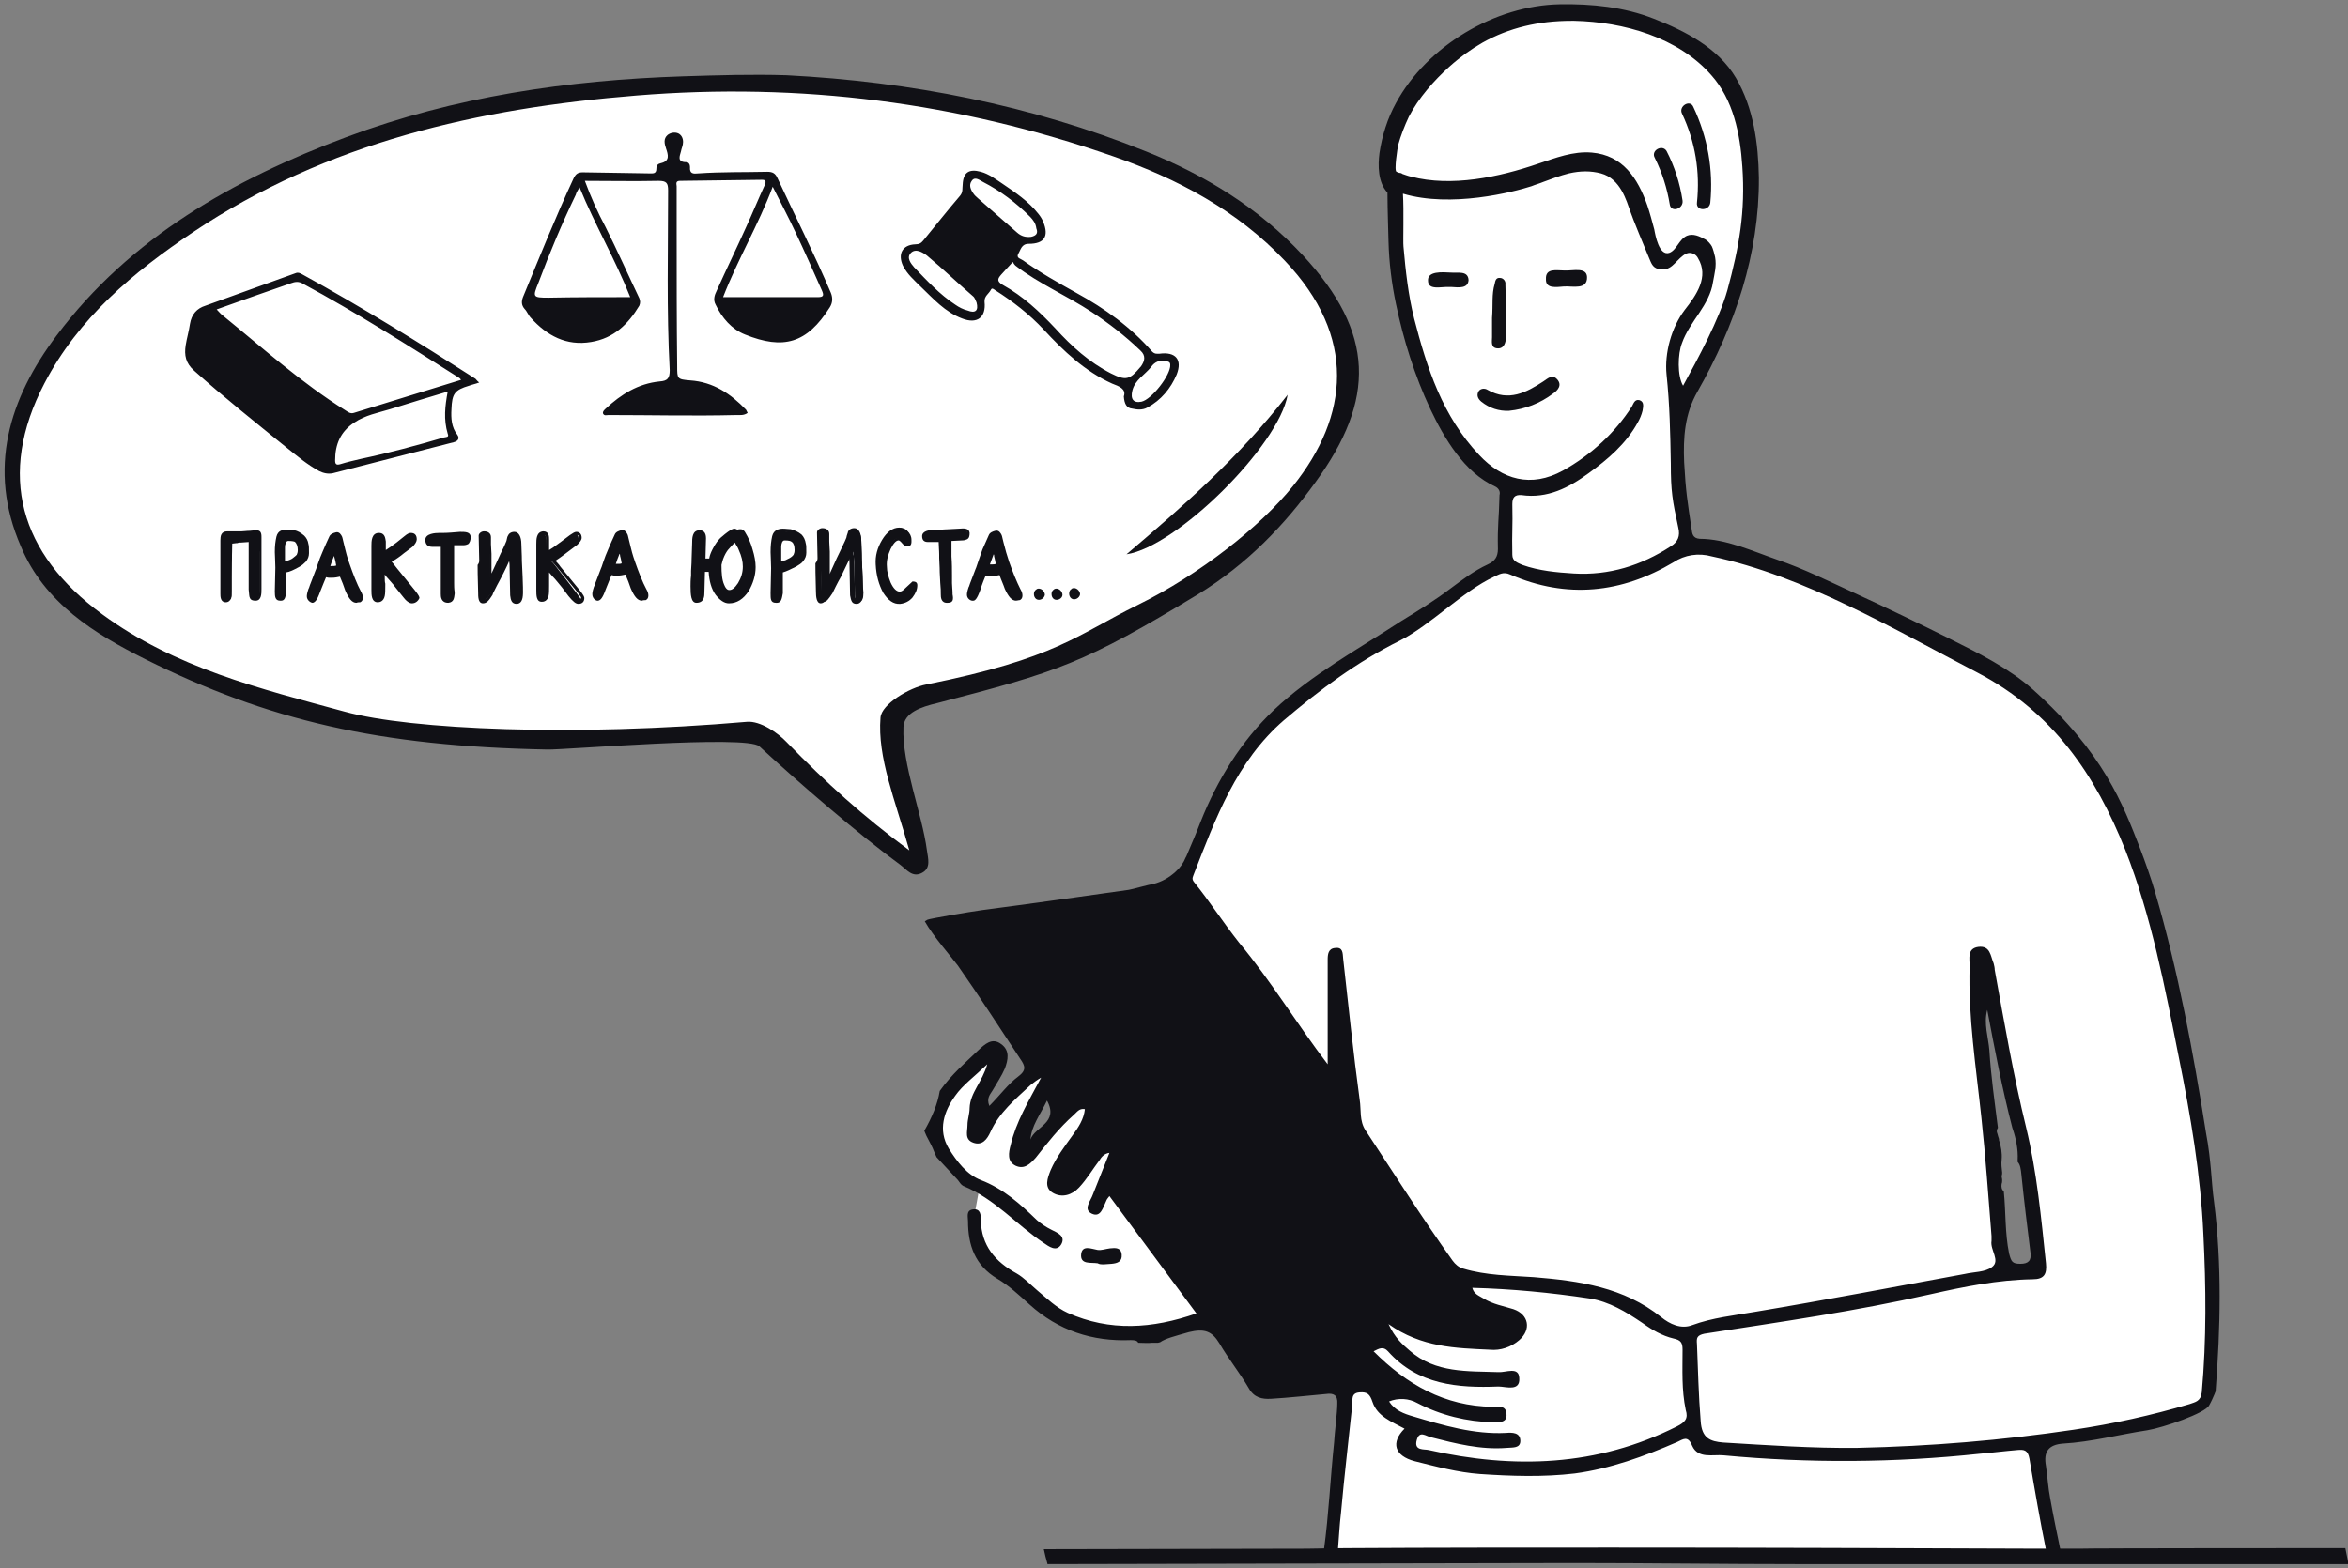 <svg height="294" viewBox="0 0 440 294" width="440" xmlns="http://www.w3.org/2000/svg"><rect x="0" y="0" width="440" height="294" fill="#808080" stroke="none"/><g fill="none"><g transform="translate(0 14)"><path d="m109.6 2.5 21-.4 15.1-.1 21.2 1.3 28.9 5.8 17.8 6.2 14.8 7.3 12.3 10 7.4 10.4 3.5 6.2.3 9.5-2.2 9.8-9.1 12.9-9.1 8.6-9.5 6.1-12 6.8-4.3 3.2-32 10.6-5.1 1.4-.7 5.8 3.7 18.2.3 5.5-6.8-4-18.4-15.8-4.1-4.2-57.9.7-21.8-3.4-25.4-7.9-17.2-9.5-10.7-9.2-6.8-11.4-.4-12.7 4.7-14.2 7.1-10.1 17.1-15.5 13.9-8 21.9-9.6 13.8-4.7 22.2-4.3z" fill="#fff"/><g fill="#111116"><path d="m27.3 109.6c22.9 11.4 43.6 16.3 75.3 16.9 3 .1 37.3-2.8 39.7-.6 7.7 7.1 18.6 16.5 26.4 22.2 1.2.9 2.3 2.5 4.1 1.5 1.7-.9 1.1-2.7.9-4.2-.9-6.9-4.7-16.1-4.4-23.1.1-2.7 3.3-3.8 6.3-4.5 22.7-5.9 27.5-7.4 48.9-20.4 9.3-5.7 16.3-13.1 22-21 11.3-15.5 11.2-28-2.4-42.6-8.2-8.8-18.3-15-29.3-19.4-21.6-8.7-44.2-13.1-67.4-14.3-6.5-.2-12.9 0-19.3.2-21.7.7-42.9 3.8-63.2 11.4-21.1 7.9-40.5 18.8-54.3 37.2-8.9 11.8-13 25-6.7 39.5 4.4 10.6 13.8 16.4 23.4 21.2zm-19-51.7c6.4-12.3 16.7-20.9 27.9-28.4 25.1-16.8 53.4-23.2 83.1-25.6 30.7-2.5 60.4 1.3 89.3 11.4 12.1 4.2 23.3 10.2 32.2 19.6 13.5 14.2 12 29.1 1.5 42.2-6.1 7.6-17.5 16.6-29.1 22.3-11.4 5.6-15.2 10-39.6 14.9-3.2.6-8.4 3.7-8.6 6.2-.6 7.5 2.7 15.3 5.4 24.9-8.8-6.5-15.5-12.6-23-20.3-1.6-1.7-4.9-4-7.4-3.8-32.4 2.8-63 1.5-75.4-1.9-15.8-4.3-31.8-8.2-45.5-18.3-15.4-11.3-19.7-26.1-10.8-43.2z"/><path d="m241.3 60c-9.1 11.7-19.6 20.9-30.2 29.9 9.4-1.4 28.5-20.3 30.2-29.9z"/></g></g><path d="m411.8 210.1-2.8-17.6-6.3-24.2-5-14.7-8.3-13.3-10-10.9-10.1-5.8-8.3-4.6-9.8-4.6-14.2-6.7-14.5-4.1-6.1-2-1.4-6.3-.9-13.3 2.3-8.9 3.1-5.5 5.5-12.9 3.3-13.1v-12.3l-2.2-9.9-4.6-7.4-7.8-5.3-12.1-4.1h-9.4l-8.5 1.5-9.5 4.7-7.1 5.2-4.5 7.7-1.9 5.5v7l.5 2 .7 6.9.2 9.8 2.1 10.1 6.5 15 3.1 6.5 5.5 4.5 3.1 3v12l-1.7 1.9-21.9 14.9-14.2 9.6-7.3 5.9-6.5 8.9-5.5 11.9-6.5 12.1-25.2 19.4.9 10.9-2 2.9-6.2 5.8-2.5 4.3v-6.7l3.1-5.7-.9-2.2-2.2.5-5.1 5.3-2.2 5.2-.7 4.2 2.7 4.7 5.1 4.5-1 5.5 1 6.3 1.9 3 5.6 3.4 6.1 5.6 6.5 3 9.8 1.2 6.6-1.5 8.3-1 8.9 10.9 15.9 1.3-1.7 6.6-2.3 25h135.3l-3-20.9 10.9-1.7 12.6-2.7 7-3 1.5-1.2 1.2-8.9v-22.9zm-214.4.1c-.8 2.2-2.4 4-4.8 4.3-.4.1-.7-.4-.6-.8.1-.5.2-1 .3-1.6 0-.1 0-.2 0-.3.1-.3.2-.7.3-1 .2-.6.3-1.1.6-1.6.6-1.4 1.7-2.4 2.1-3.9.2-.7 1.2-.5 1.2.2 2.2.6 1.5 3 .9 4.7zm184.1 27.5c-1.2.9-3.1.9-4.5.7-.5-.1-1.1-.3-1.3-.8-.4-.1-.7-.5-.4-.9 0-.1.1-.1.1-.2-.4-1.9-.4-3.8-.4-5.7 0-.1 0-.1 0-.2s-.1-.3-.1-.4c-.4-2.2-.7-4.5-1.1-6.7-.1-.3.1-.5.3-.7 0-.3 0-.5 0-.8-.2-1.9-.3-3.8-.3-5.6-.6-2.8-1.4-5.7-1.8-8.6-.3-2.3-.1-4.6 0-6.9-.1-.6-.4-1.2-.4-1.8-.2-.1-.3-.3-.3-.5 0-1.7 0-3.5-.1-5.2-.1-1.4-.2-2.8.2-4.2.1-.2.2-.3.4-.4 0-.1 0-.2-.1-.3-.2-.8 1-1.1 1.2-.3.9 4.1 1.6 8.1 2.3 12.2 0 .2 0 .3-.1.4.2.8.3 1.6.5 2.4.1 0 .3.1.3.3 1 2 1.9 4.3 1.9 6.6 0 .3-.1.4-.3.5.6 2.3 1.3 4.7 1.7 7.1s.4 4.8.4 7.2c.1 1.3.3 2.5.5 3.7.4 2.1 1 4.1 1.1 6.2.9 1 1.3 2.1.3 2.9z" fill="#fff"/><g fill="#111116"><g transform="translate(173)"><path d="m55.5 251.8c1.7 2.9 3.8 5.5 5.5 8.4 1 1.8 2.5 2.1 4.2 2 3.4-.2 6.9-.6 10.3-.9 1.4-.2 2.2.2 2.1 1.8 0 1.7-.5 5.4-.6 7.3-.7 6.7-1 13.5-1.9 20.1.9.1 1.7.2 2.6.3.2-2.4.3-4.8.6-7.3.6-6.7 1.4-13.4 2.1-20.1.1-1-.3-2.3 1.4-2.4 1.4-.1 1.9.3 2.4 1.8.9 2.7 3.6 3.7 6 5-2.6 2.6-1.9 5.1 1.9 6.1 4 1 8.1 2.1 12.2 2.4 5.9.4 11.9.6 17.8-.1 6.7-.9 13-3.2 19.2-5.9 1.1-.5 2-1.3 2.8.7 1.1 2.5 3.9 1.6 5.9 1.8 16 1.5 32.1 1.4 48-.3 2.4-.2 4.7-.5 7.1-.7 1.2-.1 1.9 0 2.2 1.6 1 5.9 2 11.7 3.2 17.6h2.7c-.7-3.4-1.4-6.7-2-10.1-.4-2-.5-4.1-.8-6.1-.5-2.7.5-4 3.2-4.2 5.3-.3 10.5-1.7 15.8-2.5 3-.5 10.9-3.2 11.6-4.7.4-.7.7-1.4 1-2.1 0 0 .1-.3.2-.5v-.1c.9-11.8 1.2-23.6-.3-35.4-.3-2.1-.4-4.1-.6-6.2-.1-1.1-.4-4.2-.9-6.7-2.4-15.2-5.2-30.3-9.5-45-.7-2.5-2-6.1-2.8-8.2-3.3-8.5-6.9-18.1-20.2-30-4.4-3.9-10-6.7-15.2-9.3-6-3-12-5.9-18.1-8.7-4.8-2.2-9.6-4.6-14.6-6.3-4.6-1.6-9.6-3.9-14.5-3.9-1.3-.1-1.4-1-1.5-1.8-.8-5.3-1.1-7.1-1.4-12.5-.2-4.7.1-9.1 2.5-13.3 7-12.3 11.6-25.8 11.5-40.1-.1-6.4-1-13.1-4.3-18.7s-9.5-8.8-15.4-11.1c-5.6-2.2-11.6-2.8-17.6-2.7-12.1.2-24.9 7.8-30.7 18.5-1.6 2.9-2.6 6.1-3.1 9.4-.3 2.3-.3 5.5 1.5 7.4 0 3.2.2 8.5.2 9.2.1 3.9.6 7.9 1.4 11.7 1.4 6.7 3.5 13.4 6.4 19.6 2.6 5.5 6.4 12 12.2 14.6.6.3 1 .9.8 1.6-.1 4.6-.4 5.6-.3 10.1 0 1.5-.6 2.3-1.9 2.9-2.6 1.2-4.8 2.9-7.1 4.6-2.9 2.2-6 4.1-9.1 6-8.1 5.3-16.9 10.1-23.9 16.7-6.1 5.8-10.6 13.1-13.7 20.9-.8 2.1-1.7 4.2-2.6 6.3-.1.2-.1.3-.2.4-.4 1-1 1.9-1.9 2.7-1.2 1.1-2.6 1.9-4.2 2.3-.8.1-3.9 1-4.6 1.1-9.2 1.3-18.3 2.6-27.5 3.8-2.2.3-9.8 1.6-10.2 1.8-.2.1-.3.2-.5.3 1.5 2.7 5 6.7 6.2 8.3 4 5.7 7.8 11.6 11.7 17.5.9 1.3 1.2 2.1-.4 3.3-1.9 1.4-3.4 3.5-5.4 5.5-.6-1.5.2-2.2.6-2.9.8-1.4 1.7-2.7 2.3-4.1.6-1.6 1-3.4-.7-4.6-1.7-1.3-3.1.1-4.2 1.1-2.5 2.4-5.1 4.6-7.3 7.7-.4 2.5-1.5 5-2.8 7.3 0 0 0 .1-.1.1 0 .1.1.2.1.3.1.2.2.5.3.7.5 1 1.1 2 1.5 3.1.1.3.3.6.4.9l4 4.3c.3.4.6.9 1 1.1 5.9 2.4 10 7.3 15.1 10.7.9.6 2.4 1.8 3.3.2.8-1.5-.7-2.1-1.9-2.7-1-.5-1.9-1.1-2.7-1.8-3.1-3-6.3-5.9-10.5-7.5-2.6-1-4.5-3.5-6-5.9-2.1-3.5-.9-7 1.2-9.9 1.4-2 3.6-3.6 6-5.9-.9 3.3-3.2 5.3-3.3 8.2 0 1.1-.4 2.1-.4 3.2 0 1.2-.6 2.7 1.1 3.3s2.6-.7 3.2-2c1.6-3.6 4.6-6.1 7.5-8.8.6-.5 1.3-1 2-1.4-2.4 4.5-4.7 8.3-5.7 12.6-.4 1.5-.7 3.1.9 3.9 1.7.8 2.8-.4 3.8-1.5 2.2-2.8 4.4-5.6 7.1-8 .6-.5 1-1.3 2.1-1.1-.2 1.9-1.2 3.4-2.3 4.9-1.5 2.1-3.1 4.2-4.1 6.5-.6 1.5-1.3 3.3.4 4.3s3.6.4 4.9-1c1.5-1.6 2.6-3.5 3.9-5.2.4-.7 1-1.2 1.8-1.3-1.1 2.8-2.1 5.3-3.1 7.8-.4 1.2-1.9 2.8-.2 3.6s2.1-1.2 2.7-2.4c.1-.3.3-.5.6-.9 0 0 16.3 22 16.3 22-8.3 2.9-16.2 3.4-24.1-.1-2.2-1-3.9-2.7-5.7-4.2-1.3-1.1-2.5-2.4-3.9-3.2-4-2.2-6.6-5.2-6.7-10 0-.9 0-2.2-1.5-2-1.3.2-.9 1.4-.9 2.2 0 4.5 1.3 8.3 5.5 10.8 2.2 1.3 4.1 3.1 6 4.8 5.4 4.9 11.8 7 19 6.7.8 0 1.2.1 1.4.5.9 0 1.8.1 2.6 0h.9.2c.1 0 .3-.1.4-.1 1-.7 2.6-1.1 5.4-1.9 2.9-.7 4.3-.2 5.7 2.1zm-35.4-38.2c.2-2.6 1.8-4.6 3.1-7.3 2.3 4.2-2.3 4.9-3.1 7.3zm121.1 53.8c-14.9 7.5-30.5 8-46.5 4.4-.8-.2-2.8.2-2.2-1.9.5-1.8 1.7-.7 2.6-.5 4.7 1.2 9.4 2.4 14.3 2 1.1-.1 2.5.1 2.5-1.3 0-1.6-1.5-1.6-2.7-1.5-6 .3-11.7-1.4-17.4-3.1-1.7-.5-3.4-1.1-4.5-2.8 1.7-.7 3.7-.6 5.3.3 4.4 2.3 9.3 3.5 14.2 3.6 1.2 0 2.7.1 2.5-1.6-.1-1.6-1.5-1.3-2.6-1.3-9-.1-16.1-4.2-22.3-10.4 1-.5 1.8-1 2.7 0 5.6 6.3 13.1 6.9 20.7 6.6 1.4 0 4.1 1 3.9-1.6-.1-2.2-2.5-1-3.9-1.1-5.8-.2-11.8.2-16.6-4-1.4-1.2-2.8-2.4-4-5 6.2 4.4 12.6 4.5 19 4.8 2 .2 4-.5 5.5-1.8 2.3-2 1.8-4.8-1.1-5.8-1.9-.6-3.8-.9-5.6-2-.8-.5-1.8-.8-2.1-2 7.4.2 14.7.9 22 2 3.7.6 6.8 2.5 9.9 4.6 1.8 1.3 3.7 2.4 5.8 2.9 1.4.3 1.7.8 1.7 2.1 0 3.8-.2 7.5.6 11.3.5 1.6-.1 2.3-1.7 3.1zm-52-235c-.2-.1-.3-.1-.5-.2-.5-.2.2-4.5.3-5 .5-1.8 1.2-3.6 2-5.3 1.8-3.5 4.7-6.8 7.6-9.4 2-1.8 4.1-3.3 6.2-4.5 5-2.8 10.5-4.1 16.7-4.1h.5c9.2.2 19.5 3.1 25.7 10.2 4.1 4.6 5.4 11 5.8 17.1.6 8.5-.6 15.1-2.8 23.2-1.5 5.4-5.6 13-8.3 17.9-1.1-1.8-1-6-.2-8 .7-2 2-3.8 3.2-5.6s2.3-3.7 2.6-5.8c.3-1.7.7-3 .4-4.7-.1-.5-.4-1.6-.6-2s-.8-1.1-1.2-1.3c-1.1-.6-2.3-1.2-3.5-.7-1.5.7-1.9 2.7-3.3 3.2-1.9.6-2.6-3.3-2.8-4.4-.4-1.5-.8-3-1.3-4.5-1.8-5.1-4.6-9.4-10.4-9.9-3.5-.3-6.8 1-10.1 2.1-7.3 2.5-16.2 4.4-23.8 2.4-.5-.1-1-.3-1.6-.5-.1-.1-.3-.2-.6-.2zm15 52.9c-6.9-7.3-9.8-16.3-12.2-25.6-1.1-4.4-1.6-8.9-2-13.5-.1-1 .1-6.7-.1-9.9 9 2.7 20.7-.3 24.1-1.4.7-.3 1.5-.5 2.2-.8 1.6-.6 3.2-1.2 4.8-1.6 2.2-.5 4.1-.5 6 0 3.7 1 4.8 5.2 5.5 7.1.3 1 2.9 7.3 3.5 8.7.4.9.6 1.8 1.7 2.1 2.4.6 3.1-1.3 4.7-2.5.4-.3.8-.5 1.2-.5.7 0 1.3.4 1.6 1 2.1 3.5-.3 6.9-2.5 9.7-2.5 3.3-3.8 8.1-3.4 12.1.6 5.7.7 11 .8 16.7 0 5.2.3 6.9 1.4 12 .4 1.6-.1 2.7-1.4 3.5-5.5 3.6-11.6 5.5-18.2 5.1-3.2-.2-6.5-.5-9.6-1.6-.9-.4-1.9-.7-1.9-1.9-.1-4.3.1-5.1 0-9.5 0-1.2.4-1.8 1.7-1.7 4.9.7 8.9-1.4 12.6-4.1 3.6-2.6 7-5.5 9.2-9.5.4-.7.7-1.4.9-2.2.1-.7.4-1.7-.6-2-.9-.2-1.1.7-1.4 1.2-3.2 5-7.7 9.1-12.9 12-6 3.3-11.4 1.7-15.7-2.9zm-53.4 80.1c-.6-.7-.2-1.1-.1-1.5 4.1-10.5 8-21.2 16.9-28.9 6.7-5.7 13.8-11 21.7-14.9 5.9-3 11.7-9.2 17.7-12 .9-.4 1.7-1 3-.4 10.6 4.6 20.9 3.5 30.6-2.3 2.1-1.4 4.7-1.8 7.2-1.1 17.4 3.7 34 13.6 49.8 21.8 14.1 7.4 22.1 19.2 27.7 33.3 4.9 12.5 7.4 25.7 10 38.8 2.2 10.9 4.1 22 4.6 33.1.5 9.9.6 19.8-.3 29.7-.2 1.7-1.2 1.8-2.3 2.2-7.1 2.1-14.3 3.7-21.7 4.8-13.4 2-26.9 3.1-40.5 3.4-8.4.1-16.8-.5-25.2-1-2.4-.2-4-.8-4.2-4-.4-4.8-.5-9.7-.7-14.5-.1-1.1 0-1.6 1.4-1.9 14.2-2.2 28.3-4.2 42.4-7.4 6.2-1.4 12.6-2.7 19.1-2.8 2.2 0 2.7-1 2.5-3-.9-8.6-1.7-17.1-3.7-25.4-2.4-9.8-4.1-19.7-5.9-29.6 0-.4-.1-.8-.2-1.2-.6-1.4-.6-3.4-2.9-3.1-2.1.3-1.6 2.2-1.6 3.6-.3 9.5 1.2 18.9 2.2 28.4.8 7.4 1.3 14.8 1.9 22.2v.9c-.3 1.7 1.7 3.7.1 4.9-1.3 1-3.4.9-5.1 1.3-13.1 2.4-26.1 4.9-39.3 7.1-4 .7-8 1.1-11.8 2.5-2.1.8-4.2-.2-5.8-1.5-7-5.6-15.3-6.8-23.9-7.5-4.4-.3-8.9-.3-13.2-1.6-.8-.2-1.5-.8-2-1.5-5.7-8-10.9-16.2-16.3-24.4-1.2-1.8-.8-3.9-1.1-5.7-1.2-8.8-2.1-17.6-3.1-26.5-.1-1 0-2.2-1.5-2-1.3.1-1.4 1.2-1.4 2.2v19.6c-5.8-7.6-10.6-15.6-16.6-22.8-3-3.8-5.5-7.7-8.4-11.3zm149 31.5c-.2-2.5-1.1-5-.4-7.6 1.4 7.4 2.8 14.8 4.7 22.1 0 .1.1.2.1.3.6 1.8 1 3.8.9 5.7v.4c.5.5.6 1.4.7 2.4.5 4.9 1.1 9.8 1.7 14.6.2 1.5-.4 2.1-1.9 2.1s-1.7-.4-2.1-1.9c-.8-3.9-.6-7.8-1-11.7-.4-.3-.5-.8-.4-1.4.1-.2.1-.5.1-.7 0-.3-.1-.5-.1-.8.1-.2.1-.4.1-.6-.1-.8-.2-1.7-.1-2.4.1-1.3-.1-2.5-.5-3.7 0 0 0-.1 0-.2-.1-.3-.2-.6-.3-1-.2-.4-.1-.8.1-1.1-.6-4.8-1.3-9.6-1.6-14.5z"/><path d="m266.5 290.2c-2.1 0-47.8 0-50 .1-1.4 0-5 0-7.1 0-26.8-.1-53.6-.2-80.5-.2-16.5 0-33.1 0-49.6.1-2.3 0-6.7.1-7.4.1l-49.3.1c.2.9.4 1.8.7 2.8 1.2 0 45.9-.1 47.1-.1 17.2 0 34.5-.1 51.7-.1 13.9 0 27.7.2 41.6.2h46.9 56.5c-.2-1-.4-2-.6-3zm-147.7-219.1c-.9-1-1.7-.2-2.6.4-3.2 2.1-6.5 3.8-10.4 1.6-.6-.4-1.5-.3-1.8.4s0 1.3.6 1.8c1.5 1.2 3.3 1.8 5.2 1.7 3-.3 5.8-1.4 8.2-3.2.9-.6 1.8-1.6.8-2.7zm-11.2-5.8c1.3.1 1.6-1.2 1.6-2.1.1-3.3 0-6.6-.1-9.9.1-.6-.4-1.2-1-1.2-.8-.1-.9.6-1 1.1-.6 2-.3 3.9-.5 6.4v3.6c0 .8-.3 2 1 2.1zm12.5-11.6c1.6-.1 4.4.7 4.3-1.8-.1-1.9-2.7-1.1-4.3-1.2-1.4 0-3.5-.5-3.4 1.6-.1 1.9 2 1.5 3.4 1.4zm-21.1-2.6c-1.8-.1-4.5-.3-4.4 1.5 0 1.9 2.5 1.1 4 1.2h.4c1.4.1 3.1.3 3.2-1.3-.1-1.8-2-1.3-3.2-1.4zm-65.1 185.9 1.4-.1c1.1-.1 2-.4 1.9-1.7-.1-1.4-1.2-1.3-2.2-1.2-.8.1-1.6.4-2.3.3-1.2-.2-2.9-1-3.1.8-.2 2 1.8 1.5 3.1 1.7.3.2.7.2 1.2.2zm103.2-207.4c1.4 2.8 2.3 5.7 2.8 8.7.2 1.6 2.6.9 2.4-.7-.5-3.3-1.5-6.4-3-9.3-.8-1.3-3-.1-2.2 1.3zm5.1-8.3c2.5 5.3 3.4 10.9 2.8 16.7-.2 1.6 2.3 1.6 2.5 0 .6-6.2-.5-12.3-3.2-18-.6-1.4-2.8-.1-2.1 1.3z"/></g><path d="m106.1 53.4c-.7.5-1.4.4-2.1.4-8 .2-16 0-24 0-.3 0-.8.2-1-.3-.1-.4.3-.7.5-.9 2.9-2.7 6.1-4.7 10.1-5.1 1.5-.1 1.9-.6 1.9-2.1-.6-11.2-.3-22.5-.3-33.7 0-1.4-.3-1.8-1.8-1.8-4.5.1-9.1 0-13.8 0 1.1 3 2.4 5.9 3.9 8.7 2.2 4.4 4.2 8.9 6.3 13.3.2.5.2.9 0 1.4-2.1 3.5-4.8 6.1-9 6.8-4.7.8-8.3-1.2-11.3-4.5-.5-.5-.7-1.2-1.2-1.7-.6-.7-.6-1.4-.3-2.2 3.1-7.5 6.1-15 9.5-22.3.4-.8.8-1.1 1.7-1.1 4.2.1 8.4.1 12.5.2.7 0 1.3.1 1.3-.9 0-.6.3-.9.8-1 1.8-.4 1.4-1.6 1-2.8-.3-.9-.5-1.8.3-2.5.5-.4 1.3-.6 2-.3.6.3.9.9.9 1.6s-.3 1.2-.4 1.8c-.2.8-.8 2 1 2 .5 0 .7.5.7.9-.1 1.3.6 1.3 1.6 1.2 4.3-.3 8.6-.2 12.9-.3 1 0 1.5.3 1.9 1.2 3.3 7.1 6.9 14.2 10 21.5.4 1 .3 1.9-.2 2.7-4.3 6.8-8.7 8-15.9 5.1-2.5-1-4.3-3.1-5.5-5.6-.5-.9-.2-1.8.2-2.6 1.8-4 3.7-7.9 5.5-11.9 1.2-2.6 2.3-5.3 3.5-7.9.3-.7.2-1-.5-1-5.1.1-10.3.1-15.4.2-.9 0-.6.7-.6 1v8.5c0 8.4 0 16.9.1 25.3 0 2.3 0 2.4 2.4 2.6 4.4.3 7.6 2.5 10.5 5.5.1.2.2.4.3.6zm-4.6-21.7h17.8c1.1 0 1.1-.4.7-1.3-1.6-3.6-3.2-7.2-4.9-10.8-1.3-2.8-2.8-5.6-4.3-8.6-2.7 7.2-6.5 13.5-9.3 20.7zm-17.4 0c-2.8-7.1-6.6-13.5-9.5-20.6-.4.7-.6 1-.7 1.4-2.6 5.4-4.9 10.9-7 16.5-1.1 2.7-1.1 2.8 1.9 2.8 5-.1 10.1-.1 15.3-.1zm-28.3 16c-.8.3-1.4.4-1.9.6-2.7.8-3.2 1.5-3.3 4.4-.1 1.7 0 3.4 1.1 4.8.5.7.1 1.2-.7 1.4-7.5 1.9-15.1 3.9-22.6 5.8-.9.2-1.8 0-2.6-.4-2.2-1.2-4.1-2.8-6.1-4.4-5.8-4.7-11.7-9.4-17.3-14.4-1.6-1.4-1.9-2.9-1.6-4.8.2-1.3.6-2.6.8-4 .3-1.8 1.3-2.9 2.9-3.4 5.6-2 11.3-4.1 16.9-6.1.5-.2.8 0 1.2.2 11.1 6.1 21.9 12.8 32.5 19.6.2.2.3.4.7.7zm-49.2-13.7c.4.4.7.8 1.1 1.1 7.5 6.1 14.7 12.6 23 17.8.5.3.9.7 1.6.5 6.7-2.1 13.4-4.1 20.1-6.2-.1-.1-.2-.3-.4-.4-9.6-6.1-19.2-12.2-29.2-17.6-.8-.5-1.5-.4-2.3-.1-4.6 1.6-9.2 3.2-13.9 4.9zm43.3 15.4c-3.7 1.1-7.3 2.2-10.8 3.3-2.3.7-4.6 1.1-6.7 2.5-2.6 1.7-3.6 4.1-3.6 7.1 0 .8.3.9 1 .7 1.3-.4 2.6-.7 3.9-1 5.2-1.1 10.4-2.5 15.5-4 .4-.1 1 0 .7-.7-.8-2.7-.5-5.2 0-7.9zm126.7.9c.5-1.4-.9-1.9-2.2-2.4-5.1-2.3-9.1-6.1-12.8-10.1-2.7-2.9-5.8-5.3-9.1-7.4-.3-.2-.6-.5-.8-.1-.4.8-1.3 1.2-1.2 2.3.3 2.9-1.4 4.2-4.2 3.1-3.2-1.2-5.4-3.7-7.8-6-1.2-1.2-2.5-2.3-3.3-3.9-1-2.2-.1-3.9 2.3-4 .7 0 1.1-.2 1.5-.7 2.3-2.8 4.5-5.6 6.9-8.4.6-.7.4-1.4.5-2.1.1-2.3 1.2-3 3.4-2.4 1.5.4 2.8 1.4 4 2.2 2.5 1.7 4.9 3.3 6.8 5.7.4.5.7 1 .9 1.5 1.1 2.7.2 4.1-2.7 4.1-1.4 0-1.5 1.1-2 1.9-.4.8.5.9.9 1.2 3.2 2.3 6.6 4.2 10 6.1 5.3 2.9 10.2 6.4 14.2 11 .5.5.9.4 1.4.4 3-.4 4.3 1.1 3.2 3.9-1.1 2.6-2.9 4.8-5.5 6.2-.9.5-1.9.4-2.8.2-1.1-.1-1.5-.9-1.6-2.3zm-20.8-25.2c-.9 1-1.6 1.7-2.2 2.4s-.9 1.2.3 1.9c3.8 2.1 6.9 5 9.9 8.2 3 3.3 6.3 6.3 10.4 8.4 2.8 1.4 3.5 1.2 5.5-1.2 0 0 .1-.1.1-.1.7-1 1-2-.1-3-2.8-2.7-5.9-5.1-9.1-7.2-4.7-3.1-9.9-5.3-14.3-8.7-.3-.3-.4-.5-.5-.7zm4.4-6.3c-.1-.9-.6-1.6-1.2-2.2-2.6-2.6-5.5-4.8-8.8-6.5-.6-.3-1.5-1.1-2.1-.2-.6.8-.2 1.7.4 2.5.2.3.5.5.8.8 2.4 2.1 4.9 4.3 7.3 6.4.8.7 1.6.9 2.6.8.9-.2 1.4-.6 1-1.6zm-11.2 13.9c-.2-.4-.3-.9-.7-1.2-2.9-2.5-5.6-5.1-8.6-7.6-.8-.6-2.1-1.4-3-.5s0 2 .6 2.7c2.4 2.5 4.8 5.1 7.7 7 .7.5 1.5.9 2.3 1.1 1.5.6 2.1 0 1.7-1.5zm30.9 18.6c1.9-.4 5.5-5 5.4-6.9 0-.6-.4-.6-.7-.7-1.2-.3-2.2.1-2.9 1.1-1.2 1.5-3 2.4-3.5 4.4-.4 1.6.2 2.4 1.7 2.1z" transform="translate(34 24)"/><g transform="translate(41 98)"><g transform="translate(88 1)"><path d="m10.9 11.4c-.9 1.5-2 2.2-3.3 2.2-.7 0-1.4-.5-2.1-1.4-.8-1.1-1.2-2.6-1.2-4.5-.3 0-.6 0-.9 0-.2 0-.4 0-.7 0l-.2 4.3c0 1.2-.3 1.5-1 1.5-.5 0-.6-.9-.6-2.6 0-.7 0-1.6.1-2.9.1-1.2.1-2 .1-2.2l.1-2.9c0-1.4.2-2 .9-2 .6 0 .7.3.7 1l-.1 4.3h1.6c.1-.7.3-1.3.6-2 .5-1 1.1-1.8 1.8-2.4.3-.2.6-.5.9-.7.4-.3.7-.5.9-.5.1 0 .2 0 .3.1s.1.1.2.3l.2-.2c.2-.1.3-.1.4-.1s.3.1.5.4c.5.8.9 1.8 1.3 2.9.4 1.2.6 2.3.6 3.2.1 1.5-.3 2.9-1.1 4.2zm-1.1-7.6c-.1-.3-.3-.7-.6-1.1l-.4-.8c-.4.3-1 .9-1.8 1.9-.3.4-.7 1-1 1.8-.2.6-.4 1.1-.4 1.3 0 1.7.2 3 .6 3.9s.8 1.3 1.4 1.3c.7 0 1.4-.5 2-1.5.7-1.1 1-2.2 1-3.4.1-1.1-.2-2.1-.8-3.4z"/><path d="m7.6 14.1c-.9 0-1.7-.6-2.5-1.6-.8-1.1-1.2-2.6-1.3-4.3-.1 0-.3 0-.5 0-.1 0-.1 0-.2 0l-.1 3.8c0 .7 0 2-1.5 2-1 0-1.1-1.5-1.1-3.1 0-.5 0-1.2.1-2v-.9c.1-1.3.1-2 .1-2.2l.1-2.9c0-1 0-2.5 1.4-2.5.6 0 1.2.3 1.2 1.5l-.1 3.8h.7c.1-.6.3-1.1.6-1.7.5-1 1.1-1.9 1.9-2.5.2-.2.6-.5 1-.8.7-.5 1-.6 1.2-.6s.4.1.6.2c.2-.1.4-.1.6-.1s.6.1.9.7c.5.8 1 1.9 1.3 3 .4 1.3.6 2.4.6 3.4 0 1.6-.5 3.1-1.3 4.5-1 1.5-2.2 2.3-3.7 2.3zm-3.3-7h.5v.5c0 1.8.4 3.2 1.2 4.3.4.5 1 1.2 1.7 1.2 1.1 0 2.1-.6 2.9-2 .7-1.3 1.1-2.6 1.1-4 0-.8-.2-1.9-.6-3-.3-1.1-.8-2-1.2-2.8 0-.1-.1-.1-.1-.1s0 0-.1 0l-.4.3.5.9c.3.5.5.8.6 1.2.6 1.4.9 2.5.9 3.6 0 1.3-.4 2.5-1.1 3.6-.8 1.2-1.6 1.8-2.5 1.8-.8 0-1.5-.6-1.9-1.6s-.6-2.3-.6-4.1c0-.3.1-.7.4-1.4.3-.9.7-1.5 1.1-2 .9-1 1.5-1.7 1.9-2l.3-.2-.1-.1c-.1-.1-.1-.1-.1-.2-.1 0-.3.1-.6.4-.4.3-.7.5-.9.7-.7.6-1.2 1.3-1.6 2.2-.3.6-.5 1.2-.6 1.8l-.1.4h-.6c-.5 0-1 0-1.4 0h-.5l.1-4.8c0-.5-.1-.5-.2-.5s-.4 0-.4 1.5l-.1 2.9c0 .2 0 .9-.1 2.2v.9c0 .8 0 1.5-.1 2 0 1.5.1 2 .2 2.1.2 0 .3-.1.4-1l.2-4.8h.5.6.5c0 .1.2.1.3.1zm4.4-4.4c-.3.3-.8.8-1.3 1.4-.3.4-.6.9-.9 1.7-.1.4-.3 1-.3 1.1 0 1.6.1 2.8.5 3.7.4 1 .8 1 1 1 .5 0 1-.4 1.6-1.3.6-1 .9-2 .9-3.1 0-.9-.2-1.9-.8-3.2-.1-.3-.3-.6-.6-1.1z"/></g><g transform="translate(111 1)"><path d="m1.5.8c0-.3.3-.5.7-.5.7 0 .9.3 1 .8 0 .7.1 2.3.1 3.3 0 1.9 0 3.7.1 5.5.4-.7.8-1.9 2.6-5.4 1-2 1.1-2.4 1.2-2.6.1-.6.2-.9.3-1 .2-.4.4-.5.9-.5.6 0 1 1 1 2 0 .9.1 2.1.1 3.4.1 2.4.2 4.1.2 5.1 0 .2.1.9.1 1.2 0 1-.2 1.7-.8 1.7s-.7-.2-.8-1.3l-.1-5.1c0-1.1-.1-1.7-.2-3-.2.3-.5.9-1.1 2.2-.5 1.1-.9 1.8-1.2 2.5-.7 1.2-1.5 2.9-1.6 3.1-.8 1.2-1.1 1.6-1.6 1.6-.4 0-.5-.7-.5-1.9-.1-4.9-.1-5.4-.1-6.2v-2.7z"/><path d="m1.2 5.6-.1-4.8c0-.4.5-.8 1-.8.8 0 1.3.4 1.3 1.1v1.4c0 .7.1 1.4.1 1.9v2.9 1.3c0-.1.1-.2.1-.3.4-.8.9-2.1 1.8-3.9.9-1.9 1.1-2.3 1.2-2.6.1-.6.3-.9.3-1.1.1-.3.5-.7 1.2-.7.8 0 1.3.9 1.3 2.4 0 .8.1 1.9.1 3.4.1 2.4.2 4.1.2 5.1v.4.8c0 1.4-.4 2.1-1.2 2.1-.9 0-1-.6-1.2-1.6l-.1-5.2c0-.7 0-1.2-.1-1.8-.2.3-.3.7-.6 1.2-.5 1-.9 1.8-1.3 2.5-.4.8-.9 1.8-1.2 2.4-.2.4-.3.6-.4.7-.7 1.1-1.2 1.7-1.8 1.7-.8 0-.9-1.3-.9-2.2-.1-3.3-.1-4.6-.1-5.3.4-.5.4-.8.4-1zm.6-4.8.1 4.8v.8c0 .7 0 2 .1 5.3 0 1.3.2 1.5.2 1.5.3 0 .6-.2 1.3-1.4 0-.1.2-.4.3-.6.3-.7.8-1.6 1.2-2.4.4-.7.8-1.4 1.2-2.4.5-1.1.8-1.7 1-2.1l.6-1.2.1 1.2c0 .4 0 .7.1.9 0 .7.1 1.3.1 2.1l.1 5.1c.1 1 .2 1 .5 1 .1 0 .5 0 .5-1.4 0-.2 0-.5 0-.7s0-.4 0-.5c0-1-.1-2.7-.2-5.1-.1-1.5-.1-2.6-.1-3.4 0-1-.3-1.7-.6-1.7-.4 0-.5.2-.6.3 0 .1-.1.4-.3 1-.1.3-.2.7-1.2 2.7-.9 1.9-1.5 3.1-1.8 3.9-.3.7-.5 1.2-.7 1.5l-.6 1v-1.1c0-.9 0-1.7 0-2.6s0-1.9 0-2.8c0-.6 0-1.3-.1-1.9 0-.5 0-1 0-1.4 0-.3 0-.5-.6-.5-.4-.1-.6 0-.6.1z"/></g><g transform="translate(123)"><path d="m6.9 13.7c-.7.7-1.4 1.1-2.3 1.1-1.1.1-2.1-.6-2.9-2s-1.2-3.1-1.3-5.2c-.1-1.5.3-3 1.2-4.4s1.9-2.1 3-2.2c.5 0 1 .2 1.4.6s.6.9.6 1.4 0 .9-.4.9c-.3 0-.5-.1-.7-.3-.5-.5-.8-.8-1-.8-.6 0-1.2.6-1.8 1.8-.5 1.2-.8 2.3-.7 3.5 0 1.1.3 2.1.7 3.1.5 1.3 1.2 1.9 2 1.8.4 0 .8-.2 1.1-.6.8-.8 1.3-1.3 1.3-1.3.5 0 .6.1.6.5.1.7-.2 1.4-.8 2.1z"/><path d="m4.7 15.2c-1.3.1-2.3-.7-3.2-2.1-.8-1.5-1.3-3.2-1.4-5.3-.1-1.6.3-3.1 1.2-4.6s2-2.3 3.2-2.3c.6 0 1.2.2 1.6.7.4.4.7.9.7 1.6 0 .4.1 1.2-.7 1.2-.4 0-.6-.1-.9-.4-.5-.6-.7-.7-.8-.7-.5 0-1 .6-1.5 1.6-.5 1.1-.8 2.2-.7 3.3 0 1 .3 2 .7 3 .5 1.1 1.1 1.7 1.7 1.7.3 0 .6-.2.9-.5l.1-.1c1.3-1.2 1.3-1.2 1.4-1.3.6 0 .9.2.9.7 0 .8-.3 1.5-.9 2.3-.6.7-1.4 1.1-2.3 1.2zm-.1-13.8c-1 0-1.9.7-2.7 2s-1.2 2.7-1.1 4.2c.1 2 .5 3.7 1.3 5 .7 1.3 1.6 1.9 2.6 1.8.7 0 1.4-.4 2-1s.8-1.2.8-1.8c0-.1 0-.1 0-.1s0 0-.2 0c-.2.1-.6.6-1.1 1.1l-.1.1c-.4.4-.9.7-1.3.7-.9 0-1.7-.6-2.3-2-.5-1.1-.7-2.1-.7-3.2-.1-1.2.2-2.4.8-3.6.6-1.3 1.3-1.9 2-2 .2 0 .5.1 1.2.9.2.2.3.2.4.2s.1 0 .1-.6c0-.5-.2-.9-.5-1.2-.4-.3-.8-.5-1.2-.5z"/></g><g transform="translate(131 1)"><path d="m9 1.8c-.1.1-.4.1-.7.2h-2.3v1.7 1.6c.1 1.9.1 3.7.1 5 0 .6.1 1.4.1 2.2 0 1-.1 1.2-.7 1.3-.8 0-1-.4-1-1.3 0-.7-.1-2.1-.1-4.1-.1-2-.1-3.1-.1-3.3 0-1-.1-1.8 0-2.8-.3 0-.6.1-.7.1-.2 0-.5 0-1 0-.4 0-.6 0-.7 0-.5 0-.8-.2-.8-.8 0-.5.7-.8 2.3-.9h.7c1 0 2.2-.1 3.6-.2 1.1-.1 1.6 0 1.6.5.1.3 0 .6-.3.8z"/><path d="m5.6 14c-1.3.1-1.3-1.1-1.3-1.6s0-1.2-.1-2.1l-.1-2c0-1.2-.1-2.1-.1-2.7 0-.3 0-.6 0-.6 0-.9-.1-1.6-.1-2.4-.2 0-.3 0-.4 0s-.4 0-.6 0h-.3c-.3 0-.5 0-.6 0h-.1c-.7 0-1.1-.3-1.1-1.1 0-1 1.4-1.2 2.6-1.2h.7c1.1-.1 2.3-.1 3.6-.2 1-.1 1.9-.1 2 .8 0 .6-.1 1-.5 1.2-.2.1-.5.2-.9.2l-2 .1v.9 1 1c.1 1.3.1 2.5.1 3.5v1.5c0 .6.1 1.2.1 1.9v.2c.2 1 .1 1.6-.9 1.6zm-1-12.1v.3 2.8.6c0 .6 0 1.4.1 2.7l.1 2c0 1 .1 1.7.1 2.1 0 .9.3 1 .7 1s.4 0 .4-1v-.2c-.1-.7-.1-1.4-.1-1.9 0-.4 0-.9 0-1.5 0-1 0-2.2-.1-3.5 0-.3 0-.6 0-1v-1c0-.5 0-.9 0-1.2v-.3l2.6-.1c.4 0 .5-.1.6-.1.1-.1.2-.3.2-.7 0-.2-.1-.3-1.3-.2-1.3.1-2.5.2-3.6.2h-.7c-1.9.1-2 .5-2 .6 0 .5.2.5.5.5h.1.6.3.6.4z"/></g><path d="m1.3.4c.7-.3 1.5.4 1.5 1.1-.1.7-1 1.2-1.6.8s-.6-1.5 0-1.8m3.4-.1c.7-.3 1.5.4 1.5 1.1s-1 1.2-1.6.8-.6-1.5 0-1.8m3.4-.2c.7-.3 1.5.4 1.5 1.1-.1.7-1 1.2-1.6.8s-.6-1.5 0-1.8" transform="translate(152 12)"/><g transform="translate(140 1)"><path d="m10.1 13.2c-.1 0-.3 0-.6 0-.6 0-1.2-.7-1.7-2-.4-1-.7-1.9-1.1-2.9-.6.2-1.1.3-1.7.3h-.4c-.3 0-.5 0-.9-.1-.2.4-.6 1.4-1.2 3-.4 1.2-.8 1.8-1 1.8-.4 0-.9-.3-.9-.8 0-.2.1-.6.3-1.3.2-.5.3-.9.4-1.3l.8-2.1c.2-.4.3-.9.5-1.5s.4-1.3.8-2.3.8-1.8 1.2-2.7c.1-.3.5-.5.9-.6.2 0 .4 0 .5.1.2.1.3.3.3.5.1.2.3 1 .6 2.3.1.6.4 1.5.8 2.7.7 2.1 1.4 3.8 2.2 5.1.3.4.4.8.4 1 0 .5 0 .7-.2.8zm-4.4-8c-.1-.4-.3-.9-.5-1.4-.4 1.1-.9 2.3-1.1 3.2l.8.1c.4 0 .9-.1 1.2-.1-.2-.8-.3-1.3-.4-1.8z"/><path d="m.2 12.5c0-.2 0-.5.3-1.4l.1-.2c.1-.4.3-.8.4-1.1l.8-2.1c.2-.4.3-.9.5-1.4.2-.6.5-1.4.8-2.3.4-.9.8-1.8 1.2-2.7.2-.5.8-.7 1.2-.8.3-.1.6 0 .8.2s.3.4.4.6.2.9.6 2.3c.1.4.3 1.2.8 2.7.7 2 1.4 3.7 2.1 5.1.3.5.4.9.4 1.2 0 .6-.3.8-.5.9h-.1c-.1 0-.4.1-.6.1-.8 0-1.4-.7-2.1-2.2-.3-.9-.7-1.7-1-2.6-.5.1-.9.2-1.5.2h-.4c-.2 0-.4 0-.7-.1-.2.5-.6 1.4-1 2.7-.6 1.7-1 2-1.3 2-.5.1-1.2-.4-1.2-1.1zm9.8.1c0-.1-.1-.4-.3-.8-.8-1.4-1.5-3.1-2.2-5.2-.5-1.5-.7-2.3-.8-2.7-.1-.6-.5-2-.6-2.3-.1-.1-.1-.3-.2-.3 0 0-.1-.1-.2 0-.3.1-.6.2-.7.4-.4.8-.8 1.8-1.2 2.6-.4.9-.7 1.7-.8 2.2-.2.5-.3 1-.5 1.5l-.8 2.1c-.1.3-.3.7-.4 1.1l-.1.2c-.3.8-.3 1.1-.3 1.2 0 .3.3.4.5.5.1-.1.3-.4.7-1.6.5-1.4.9-2.5 1.2-3l.1-.3.3.1c.3.1.5.1.8.1h.4c.6 0 1-.1 1.6-.3l.3-.1.1.3c.4 1 .7 1.9 1.1 2.9.5 1.1 1 1.8 1.4 1.8h.4c.2-.2.2-.3.2-.4zm-6.4-5.2.1-.4c.3-1 .7-2.2 1.1-3.2l.3-.8.4.7c.2.5.4 1 .5 1.4.1.4.2 1 .4 1.8l.1.4-.4.1c-.3.1-.8.1-1.2.1zm1.6-2.5c-.2.6-.5 1.3-.7 1.9h.4c.2 0 .5 0 .7-.1-.1-.6-.2-1-.3-1.4 0-.1 0-.3-.1-.4z"/></g><g transform="translate(38 1)"><path d="m8.3 2.5c-.1.1-.3.1-.7.1l-2.2.1v1.6 1.5 4.6c0 .6 0 1.3.1 2 0 .9-.1 1.2-.7 1.2-.7 0-.9-.4-.9-1.2 0-.7 0-1.9-.1-3.8 0-1.9 0-2.9 0-3.1 0-1 0-1.7 0-2.6-.3 0-.5 0-.6.1-.2 0-.5 0-.9 0s-.6 0-.6 0c-.5 0-.7-.2-.7-.8 0-.5.7-.8 2.1-.8h.6c.9 0 2-.1 3.3-.2 1.1 0 1.5 0 1.5.5.1.4 0 .7-.2.8z"/><path d="m5 14c-1.4 0-1.4-1.2-1.4-1.7 0-.4 0-1.1 0-1.9v-1.8c0-1.1 0-1.9 0-2.5 0-.3 0-.5 0-.6 0-.8 0-1.4 0-2h-.1c-.1 0-.3 0-.6 0h-.3c-.3 0-.5 0-.6 0-.8 0-1.3-.4-1.3-1.3 0-1.2 1.9-1.3 2.6-1.3h.6c1 0 2.1-.1 3.3-.2 1 0 2 0 2 1 0 .6-.2 1.1-.5 1.3-.2.1-.5.2-.9.2h-1.7v.6.9 1 3.2 1.4c0 .5 0 1.1.1 1.7v.3c-.1.7-.1 1.6-1.2 1.7zm-.5-11.7v.6 2.5.6 2.4 1.8 1.9c0 .7.1.7.4.7h.2s0-.1 0-.6v-.3c0-.6-.1-1.2-.1-1.7 0-.4 0-.9 0-1.4 0-1 0-2 0-3.2 0-.3 0-.6 0-1v-.9c0-.4 0-.8 0-1.1v-.5l2.7-.1c.3 0 .4 0 .4-.1 0 0 .1-.1.1-.4-.2-.1-.7 0-1 0-1.2.1-2.3.1-3.3.2h-.6c-1.4 0-1.6.3-1.6.3 0 .2 0 .2.1.2h.2.1.5.4.5.4z"/></g><g transform="translate(28 1)"><path d="m8.2 13.6c-.3 0-.8-.4-1.5-1.3l-1.2-1.5c-.5-.6-1.1-1.3-1.7-2l-1.3-1.4c0 .3 0 1 .1 1.9 0 .9.1 1.5.1 1.6 0 .9 0 1.5-.1 1.8-.1.5-.4.7-.8.7-.6 0-.7-.6-.7-1.8 0-.4 0-.7 0-1.1 0-.7 0-1.6 0-2.9s0-2 0-2.2 0-.7-.1-1.3c0-.6-.1-1-.1-1 0-1.3.1-1.9.9-1.9.6 0 .7.3.7 1.2v.4 2.1c.4-.2.9-.5 1.7-1.1l1.1-.8c.5-.4 1-.8 1.6-1.2.5-.3.8-.5.9-.5.4 0 .6.2.6.7 0 .3-.2.6-.6 1l-1.5 1.2c-1 .8-2 1.5-2.8 1.9.2.2.7.7 1.2 1.4l1.8 2.2 1.7 2.1c.5.6.8 1.1.8 1.2-.1.4-.4.6-.8.6z"/><path d="m8.2 14.1c-.5 0-1.1-.4-1.9-1.5l-1.2-1.5c-.5-.7-1.1-1.3-1.7-2l-.3-.4v.5c0 .5 0 .9.1 1.2v.4c0 .6 0 1.5-.1 1.9-.2 1-.9 1.2-1.3 1.2-1.2 0-1.2-1.4-1.2-2.3 0-.4 0-.7 0-1.1 0-.5 0-1.1 0-1.9v-.9c0-.7 0-1.3 0-1.6s0-.5 0-.5c0-.2 0-.4 0-.8v-.5c0-.4 0-.7 0-.9v-.1c0-.8 0-2.4 1.4-2.4 1.2 0 1.2 1.1 1.3 1.6v.4 1.2c.3-.2.6-.4.9-.6l1.1-.8c.5-.4 1-.8 1.5-1.2.6-.5.9-.6 1.2-.6.7 0 1.1.4 1.1 1.2 0 .4-.3.9-.8 1.4l-1.6 1.2c-.7.6-1.6 1.2-2.3 1.6.2.2.5.6.8 1l3.5 4.3c.8 1 .9 1.3.9 1.5-.2.5-.7 1-1.4 1zm-6.3-8 2.2 2.3c.6.7 1.2 1.4 1.8 2.1l1.2 1.5c.8 1 1.1 1.1 1.1 1.1h.2s0 0 0-.1-.2-.3-.7-.9l-3.5-4.3c-.6-.7-1-1.1-1.2-1.3l-.6-.5.7-.3c.7-.4 1.8-1.2 2.7-1.9l1.5-1.2c.4-.4.4-.6.4-.6 0-.1 0-.1 0-.2 0 0 0 0-.1 0 0 0-.1.1-.6.4-.5.4-1 .8-1.5 1.1l-1.1.8c-.9.6-1.4.9-1.8 1.1l-.7.3v-2.9-.4c0-.5-.1-.6-.1-.6s0 0-.1 0c-.2 0-.4 0-.4 1.4v.1.9.5.8.5 1.6.9 1.9 1.1c0 1 .1 1.3.2 1.3s.3 0 .3-.3c0-.1.1-.5 0-1.7 0-.1 0-.2 0-.4 0-.3 0-.7-.1-1.2v-1c0-.4 0-.8 0-1z"/></g><g transform="translate(10 1)"><path d="m6 6.1c-.3.3-.7.6-1.2.9-1 .6-1.8.9-2.5 1v1.9 2.1c0 1.1-.2 1.3-.8 1.3s-.7-.2-.7-1.4l.1-4.5c0-1-.1-2.3-.1-2.9 0-1.2.1-2 .3-2.8s.8-1.1 1.6-1.1c.6 0 1.1.1 1.4.1.7.1 1.2.5 1.8.9.4.3.6.8.7 1.4.1.3.1.9.1 1.6-.1.6-.3 1.1-.7 1.5zm-1.5-3.7c-.3-.2-.8-.3-1.5-.3-.5 0-.9.6-.9 1.5v2.9c.7-.2 1.2-.3 1.4-.4s.4-.2.6-.3c.4-.3.6-.5.7-.7.2-.2.3-.6.3-1.1 0-.8-.2-1.3-.6-1.6z"/><path d="m1.5 13.6c-.9 0-1-.7-1-1.7l.1-4.5c0-1.1-.1-2.3-.1-2.9 0-1.2.1-2 .3-2.9.3-1.2 1.2-1.3 1.9-1.3.6 0 1.1 0 1.4.1.7.1 1.3.5 1.9 1 .4.4.7.9.8 1.6.1.3.1.8.1 1.7 0 .6-.2 1.1-.6 1.6-.3.3-.7.7-1.3 1-.9.5-1.7.9-2.4 1v1.7 2.1c-.1.8-.2 1.6-1.1 1.5zm1.2-12.7c-.8 0-1.2.2-1.3.9-.2.8-.3 1.6-.3 2.7 0 .6 0 1.8.1 2.9l-.1 4.5c0 1.1.1 1.1.4 1.1s.5 0 .5-1c0-.4 0-1.1 0-2.1s0-1.6 0-1.9v-.2h.2c.6-.1 1.5-.4 2.4-1 .5-.3.9-.6 1.2-.9.3-.4.5-.7.5-1.2 0-.8 0-1.3 0-1.6-.1-.6-.3-1-.6-1.3-.5-.4-1.1-.7-1.7-.8-.2 0-.6-.1-1.3-.1zm-.8 6v-.4c0-1.3 0-2.4 0-3 0-1.3.6-1.8 1.2-1.7.8 0 1.3.1 1.6.3.5.3.8 1 .8 2 0 .5-.1.9-.3 1.2-.1.2-.4.5-.8.7-.2.1-.5.3-.7.3-.2.1-.7.2-1.4.4zm1.1-4.5c-.4 0-.6.6-.6 1.2v2.6c.5-.1.8-.2 1-.3s.4-.2.5-.3c.4-.3.6-.5.7-.6.1-.2.2-.5.2-.9 0-.7-.2-1.2-.5-1.5-.1-.1-.5-.2-1.3-.2z"/></g><g transform="translate(103 1)"><path d="m6.1 6.1c-.3.3-.7.7-1.3 1-1 .6-1.9.9-2.6 1.1v2 2.2c0 1.1-.2 1.4-.8 1.4s-.7-.2-.7-1.5l.1-4.7c0-1.1-.1-2.4-.1-3 0-1.2.1-2.1.3-2.9.2-.9.8-1.2 1.7-1.1.6 0 1.1.1 1.4.1.7.1 1.3.5 1.9 1 .4.3.6.8.7 1.5.1.3.1.9.1 1.7-.1.3-.3.8-.7 1.2zm-1.5-3.8c-.3-.2-.8-.3-1.6-.3-.6 0-.9.6-.9 1.5v3.1c.7-.2 1.2-.3 1.4-.4l.6-.3c.4-.3.7-.5.8-.7.2-.3.3-.6.3-1.1 0-.9-.2-1.5-.6-1.8z"/><path d="m1.4 14c-1 0-1-.7-1-1.8l.1-4.7c0-1.1-.1-2.4-.1-3 0-1.2.1-2.1.3-3 .3-1.2 1.3-1.4 2-1.4.6 0 1.1.1 1.5.1.7.2 1.4.5 2 1 .4.4.7 1 .8 1.7.1.3.1.8.1 1.7 0 .6-.2 1.1-.6 1.6-.3.4-.8.7-1.3 1-1 .5-1.8.9-2.5 1.1v1.7 2.2c-.2 1.1-.3 1.9-1.3 1.8zm1.3-13.3c-.8 0-1.2.2-1.4.9-.2.8-.3 1.7-.3 2.9 0 .6 0 1.9.1 3l-.1 4.7c0 1.2.1 1.2.4 1.2s.5 0 .5-1.1c0-.4 0-1.1 0-2.2 0-1 0-1.7 0-2v-.2h.2c.7-.1 1.5-.5 2.5-1 .5-.3.9-.6 1.2-.9.3-.4.5-.8.5-1.2 0-.8 0-1.4-.1-1.6-.1-.6-.3-1-.6-1.3-.5-.5-1.1-.8-1.7-.9-.1-.2-.5-.3-1.2-.3zm-.9 6.3v-.4c0-1.4 0-2.5 0-3.1 0-1.4.7-1.8 1.2-1.8.8 0 1.4.1 1.7.3.5.4.8 1.1.8 2 0 .6-.1 1-.3 1.3-.1.2-.4.5-.9.8-.2.2-.5.3-.7.4s-.7.2-1.5.4zm1.2-4.7c-.4 0-.6.6-.6 1.2v2.7c.5-.1.9-.2 1-.3l.6-.3c.5-.3.6-.5.7-.6.1-.2.2-.5.2-.9 0-.8-.2-1.3-.5-1.5-.2-.2-.6-.3-1.4-.3z"/></g><g transform="translate(0 1)"><path d="m7.7 4.6v4.6 2.3c0 1.2-.1 1.8-.7 1.8-.4 0-.7-.1-.7-.3-.1-.2-.1-.7-.1-1.3 0-.4 0-1.5 0-2.5 0-.9.1-6.3.1-6.9l-1.8.1c-.9.1-1.4.1-2 .1 0 .5-.1 5.8-.1 6.6v2.6c0 .8 0 1.1-.1 1.3-.1.3-.3.4-.7.4-.7 0-.8-.6-.8-1.3s0-1.2 0-2.3c0-1.9 0-3 0-3.5 0-1.4 0-2.7 0-4.2 0-1.1.3-1.3.9-1.3.9 0 1.8.1 2.7.1.6 0 1.6-.1 2.6-.2.6 0 .7.3.8 1.1-.1.9-.1 1.8-.1 2.8z"/><path d="m.3 12.3c0-.7 0-1.2 0-2.3v-1c0-1.3 0-2.2 0-2.5 0-.8 0-1.6 0-2.4 0-.6 0-1.2 0-1.8 0-.8.1-1.7 1.3-1.7h1.3 1.4c.4 0 .9-.1 1.5-.1.3 0 .7-.1 1.1-.1.2 0 .6 0 .8.2.3.3.3.7.3 1.2v2.4.3 4.6 2.3c0 .9 0 2.2-1.1 2.2-.8 0-1-.3-1.1-.6-.1-.2-.1-.5-.2-1.5 0-.4 0-1.5 0-2.5 0-.4 0-1.6 0-2.8 0-1.4 0-2.9 0-3.6l-1.4.1c-.3 0-.5 0-.7.1-.4 0-.7.1-1 .1 0 .7 0 2.3-.1 3.7v2.5 2.6c0 .8 0 1.2-.1 1.5-.2.4-.5.7-1 .7-1 0-1-1.1-1-1.6zm7-10.4c0-.5-.1-.7-.1-.7s0 0-.2 0c-.3 0-.7.1-1 .1-.6.1-1.2.1-1.6.1-.5 0-1 0-1.4 0s-.9 0-1.3 0c-.3 0-.5 0-.5 1v1.8 2.4 2.5 1 2.3c0 .9.2.9.4.9s.3-.1.3-.2c.1-.2.1-.5.1-1.2 0-.6 0-1.8 0-2.6 0-.3 0-1.3 0-2.5 0-1.7.1-3.8.1-4.1v-.4h.4 1.3c.2 0 .4 0 .7-.1l2.2-.1v.4 4 2.8 2.5c0 .9.1 1.1.1 1.2 0 0 .1.1.4.1.1 0 .4 0 .4-1.4 0-.4 0-1.4 0-2.3v-5c-.3-1-.3-1.8-.3-2.5z"/></g><g transform="translate(48 1)"><path d="m1.1 1.4c0-.2.3-.5.7-.5.7 0 .9.2.9.8 0 .7.1 2.1.1 3.1 0 1.8 0 3.6.1 5.2.4-.6.8-1.8 2.4-5.1.9-1.9 1-2.2 1.1-2.5.1-.5.2-.9.3-1 .1-.3.4-.5.9-.5.6 0 .9 1 .9 1.9s.1 2 .1 3.2c.1 2.3.2 3.9.2 4.8 0 .2.1.8.1 1.1 0 1-.2 1.6-.8 1.7-.5 0-.7-.2-.8-1.3l-.1-4.9c0-1-.1-1.6-.2-2.8-.1.3-.5.9-1.1 2.1-.5 1-.8 1.7-1.2 2.3-.7 1.2-1.4 2.8-1.5 2.9-.7 1.2-1.1 1.5-1.5 1.5s-.5-.6-.5-1.8c-.1-4.7-.1-5.2-.1-5.9v-2.5z"/><path d="m.8 6-.1-4.6c0-.4.5-.8 1-.8.8 0 1.3.4 1.3 1.1v1.3c0 .6.1 1.3.1 1.8v2.7 1c.4-.8.9-2 1.7-3.7.9-1.8 1-2.2 1.1-2.4.1-.5.2-.9.3-1 .1-.3.5-.7 1.2-.7.8 0 1.3.9 1.3 2.3 0 .8.1 1.8.1 3.2.1 2.3.2 3.9.2 4.9v.4.7c0 1.3-.4 2-1.2 2-.9 0-1.1-.7-1.2-1.6l-.1-4.9c0-.6 0-1-.1-1.5-.1.3-.3.6-.4.9-.5 1-.8 1.7-1.2 2.4s-.9 1.7-1.2 2.3c-.2.4-.3.6-.3.7-.7 1.1-1.1 1.6-1.8 1.6-.9 0-.9-1.2-.9-2.1-.1-3.1-.1-4.4-.1-5.1.3-.4.3-.6.3-.9zm.7-4.6.1 4.6v.8c0 .7 0 1.9.1 5.1 0 1.1.1 1.4.2 1.4.2 0 .5-.2 1.1-1.3 0-.1.2-.3.3-.6.3-.6.8-1.6 1.2-2.3s.7-1.4 1.2-2.3c.5-1 .8-1.6 1-2l.7-1.3.1 1.3c0 .3 0 .6.1.9 0 .7.1 1.2.1 1.9l.1 4.9c.1.9.2.9.4.9.3 0 .4-.4.4-1.3 0-.2 0-.5 0-.7s0-.4 0-.4c0-.9-.1-2.6-.2-4.8-.1-1.5-.1-2.5-.1-3.3 0-.9-.3-1.6-.6-1.6s-.5.1-.5.3c0 .1-.1.4-.3.9-.1.3-.2.6-1.1 2.6-.9 1.8-1.4 2.9-1.7 3.7-.3.7-.5 1.1-.7 1.5l-.7 1.1v-1.3c0-.8 0-1.7 0-2.5 0-.9 0-1.8 0-2.7 0-.5 0-1.2-.1-1.8 0-.5 0-1 0-1.3s0-.4-.5-.4c-.5-.1-.6 0-.6 0z"/></g><g transform="translate(59 1)"><path d="m8.3 13.7c-.3 0-.8-.4-1.6-1.3l-1.2-1.6c-.5-.7-1.1-1.4-1.8-2.1l-1.3-1.4c0 .3 0 1 .1 2 0 1 .1 1.5.1 1.7 0 1 0 1.6-.1 1.9-.1.5-.4.8-.8.8-.6 0-.7-.6-.8-1.9 0-.4 0-.7 0-1.1 0-.7 0-1.7 0-3s0-2.1 0-2.3c0-.3 0-.7-.1-1.4 0-.6-.1-1-.1-1 0-1.3.1-2 .9-2 .6 0 .7.4.8 1.2v.4 2.2c.4-.2 1-.6 1.8-1.1l1.1-.8c.5-.4 1.1-.8 1.6-1.2.5-.3.8-.5.9-.5.4 0 .6.2.6.7 0 .3-.2.6-.7 1l-1.6 1.2c-1 .8-2.1 1.6-2.9 2 .3.2.7.7 1.3 1.5l1.8 2.3 1.7 2.2c.5.7.8 1.1.8 1.2.2.1 0 .4-.5.4z"/><path d="m.5 11.6c0-.4 0-.8 0-1.1 0-.5 0-1.1 0-2v-1c0-.8 0-1.3 0-1.7 0-.3 0-.5 0-.5 0-.2 0-.4 0-.8v-.5c0-.4 0-.8 0-.9s0-.1 0-.1c0-.9 0-2.3 1.3-2.4 1.1 0 1.1 1 1.1 1.6v.4 1.5c.3-.2.7-.4 1.2-.8l1.1-.8c.5-.4 1.1-.8 1.6-1.2.6-.4.9-.6 1.2-.6.6 0 1 .4 1 1.1 0 .4-.3.8-.8 1.3l-1.6 1.2c-.8.6-1.7 1.3-2.5 1.8.2.3.6.6.9 1.1l3.6 4.4c.8 1 .9 1.3.9 1.5 0 .7-.4 1.1-1.1 1.1-.5 0-1-.4-1.9-1.5l-1.2-1.6c-.6-.7-1.1-1.4-1.8-2.1l-.6-.7v.9 1.2.4c0 .7 0 1.5-.1 1.9-.2.9-.8 1.1-1.2 1.1-1.1.1-1.1-1.2-1.1-2.2zm.7-6.4v.6 1.7 1 2 1.1c0 1.4.2 1.5.4 1.5s.4 0 .5-.5c0-.1.1-.5.1-1.8 0-.1 0-.2 0-.4 0-.3 0-.7 0-1.2v-1c0-.4 0-.8 0-1v-1l2 2.2 1.8 2.1 1.2 1.6c.9 1.2 1.2 1.2 1.3 1.2.3 0 .4-.1.4-.3 0-.1-.2-.3-.7-1l-3.6-4.4c-.6-.7-1-1.2-1.2-1.4l-.4-.4.5-.3c.8-.4 1.9-1.2 2.8-2l1.6-1.2c.5-.4.5-.7.5-.7 0-.3-.1-.3-.2-.3 0 0-.2.1-.7.5s-1 .8-1.6 1.2l-1.2.8c-.9.6-1.5 1-1.9 1.2l-.6.3.1-3.2c0-.8-.1-.8-.4-.8-.2 0-.6 0-.5 1.6v.1.9.5c-.2.4-.2.6-.2.8z"/></g><g transform="translate(70 1)"><path d="m9.9 13.2c-.1 0-.3 0-.6 0-.6 0-1.2-.7-1.7-2-.4-1-.7-2-1.1-2.9-.7.2-1.1.3-1.7.3h-.4c-.3 0-.5 0-.9-.1-.2.4-.6 1.4-1.2 3-.4 1.2-.8 1.8-1 1.8-.4 0-.9-.3-.9-.8 0-.2.1-.7.3-1.3.2-.5.3-.9.5-1.3l.8-2.1c.2-.4.3-.9.5-1.5.2-.5.4-1.3.9-2.3.4-1 .8-1.9 1.2-2.7.1-.3.6-.5.9-.6.2 0 .4 0 .5.1.2.1.3.3.3.5s.3 1 .6 2.3c.1.6.4 1.5.8 2.8.7 2.1 1.4 3.8 2.2 5.2.2.4.4.8.4 1-.1.3-.2.5-.4.6zm-4.3-8.1c-.1-.4-.3-.9-.5-1.4-.4 1.1-.9 2.3-1.2 3.2l.8.1c.4 0 .9-.1 1.2-.1-.1-.7-.2-1.3-.3-1.8z"/><path d="m0 12.4c0-.2 0-.5.3-1.4l.1-.2c.1-.4.3-.8.4-1.1l.8-2.1c.2-.4.3-.9.5-1.4.2-.6.5-1.4.9-2.3s.8-1.9 1.2-2.7c.2-.5.8-.7 1.2-.8.3-.1.6 0 .8.2s.3.4.4.6.2.9.6 2.4c.1.4.3 1.3.8 2.7.7 2 1.4 3.8 2.1 5.1.3.5.4.9.4 1.2 0 .6-.3.8-.5.9h-.1c-.1 0-.4 0-.6.1-.8 0-1.4-.7-2.1-2.3-.3-.9-.6-1.7-1-2.6-.5.1-.9.2-1.5.2h-.4c-.2 0-.4 0-.7-.1-.2.5-.6 1.4-1.1 2.7-.6 1.7-1 2-1.4 2.1s-1.1-.4-1.1-1.2zm9.8.3c0-.1-.1-.4-.3-.8-.8-1.4-1.5-3.2-2.2-5.3-.5-1.5-.7-2.4-.8-2.8-.1-.6-.5-2-.5-2.3-.1-.1-.1-.3-.2-.4 0 0-.1-.1-.2 0-.3.1-.6.2-.7.4-.4.8-.8 1.8-1.2 2.7s-.7 1.7-.8 2.2c-.2.5-.3 1-.5 1.5l-.8 2.1c-.1.3-.3.7-.4 1.1l-.1.2c-.3.8-.3 1.1-.3 1.2 0 .3.3.5.5.5.1-.1.3-.4.8-1.6.5-1.4 1-2.6 1.2-3.1l.1-.3.3.1c.3.1.5.1.8.1h.4c.6 0 1-.1 1.6-.3l.3-.1.1.3c.4 1 .7 1.9 1.1 2.9.5 1.1 1 1.8 1.4 1.8h.4s.1 0 0-.1zm-6.3-5.4.1-.4c.3-1 .8-2.2 1.2-3.2l.3-.8.4.8c.2.5.4 1 .5 1.4.1.4.2 1 .4 1.8l.1.4-.4.1c-.3.1-.8.1-1.3.1zm1.6-2.5c-.3.7-.5 1.3-.7 1.9h.4c.2 0 .5 0 .7-.1-.1-.6-.2-1.1-.3-1.4 0-.1 0-.3-.1-.4z"/></g><g transform="translate(16 1)"><path d="m10.4 13.6c-.1 0-.3 0-.6 0-.6 0-1.2-.7-1.7-2-.4-1-.7-2-1.1-2.9-.7.2-1.1.3-1.7.3h-.4c-.3 0-.5 0-.9-.1-.2.4-.6 1.4-1.2 3-.4 1.2-.8 1.8-1 1.8-.4 0-.9-.3-.9-.8 0-.2.1-.7.3-1.3.2-.5.3-.9.5-1.3l.8-2.1c.2-.4.3-.9.5-1.5.2-.5.4-1.3.9-2.3.4-1 .8-1.9 1.2-2.7.1-.3.6-.5.9-.6.2 0 .4 0 .5.1.2.1.3.3.3.5.1.2.3 1 .6 2.3.1.6.4 1.5.8 2.8.7 2.1 1.4 3.8 2.2 5.2.2.4.4.8.4 1-.1.3-.2.5-.4.6zm-4.3-8.1c-.1-.4-.3-.9-.5-1.4-.4 1.1-.9 2.3-1.2 3.2l.8.1c.4 0 .9-.1 1.2-.1-.1-.8-.2-1.3-.3-1.8z"/><path d="m.5 12.8c0-.2 0-.5.3-1.4l.1-.2c.1-.4.3-.8.4-1.1l.8-2.1c.2-.4.3-.9.5-1.4.2-.6.5-1.4.9-2.3s.8-1.9 1.2-2.7c.2-.5.8-.7 1.2-.8.3-.1.6 0 .8.2s.3.4.4.6.2.9.6 2.4c.1.4.3 1.3.8 2.7.7 2 1.4 3.8 2.1 5.1.3.5.4.9.4 1.2 0 .6-.3.8-.5.9h-.1c-.1 0-.4 0-.6.1-.8 0-1.4-.7-2.1-2.3-.3-.9-.6-1.7-1-2.6-.5.1-.9.2-1.5.2h-.4c-.2 0-.4 0-.7-.1-.2.5-.6 1.4-1.1 2.7-.6 1.7-1 2-1.4 2.1-.4 0-1.1-.5-1.1-1.2zm9.8.2c0-.1-.1-.4-.3-.8-.8-1.4-1.5-3.2-2.2-5.3-.5-1.5-.7-2.4-.8-2.8-.1-.6-.5-2-.5-2.3-.1-.1-.1-.3-.2-.4 0 0-.1-.1-.2 0-.3.1-.6.2-.7.4-.4.8-.8 1.8-1.2 2.7s-.7 1.7-.8 2.2c-.2.5-.3 1-.5 1.5l-.8 2.1c-.1.3-.3.7-.4 1.1l-.1.2c-.3.8-.3 1.1-.3 1.2 0 .3.3.5.5.5.1-.1.3-.4.8-1.6.5-1.4 1-2.6 1.2-3.1l.1-.3.3.1c.3.1.5.1.8.1h.4c.6 0 1-.1 1.6-.3l.3-.1.1.3c.4 1 .7 1.9 1.1 2.9.5 1.1 1 1.8 1.4 1.8h.4c0 .1 0 0 0-.1zm-6.4-5.3.1-.4c.3-1 .8-2.2 1.2-3.2l.3-.8.4.8c.2.5.4 1 .5 1.4.1.4.2 1 .4 1.8l.1.4-.4.1c-.3.1-.8.1-1.3.1zm1.7-2.5c-.3.7-.5 1.3-.7 1.9h.4c.2 0 .5 0 .7-.1-.1-.6-.2-1.1-.3-1.4 0-.1-.1-.3-.1-.4z"/></g></g></g></g></svg>